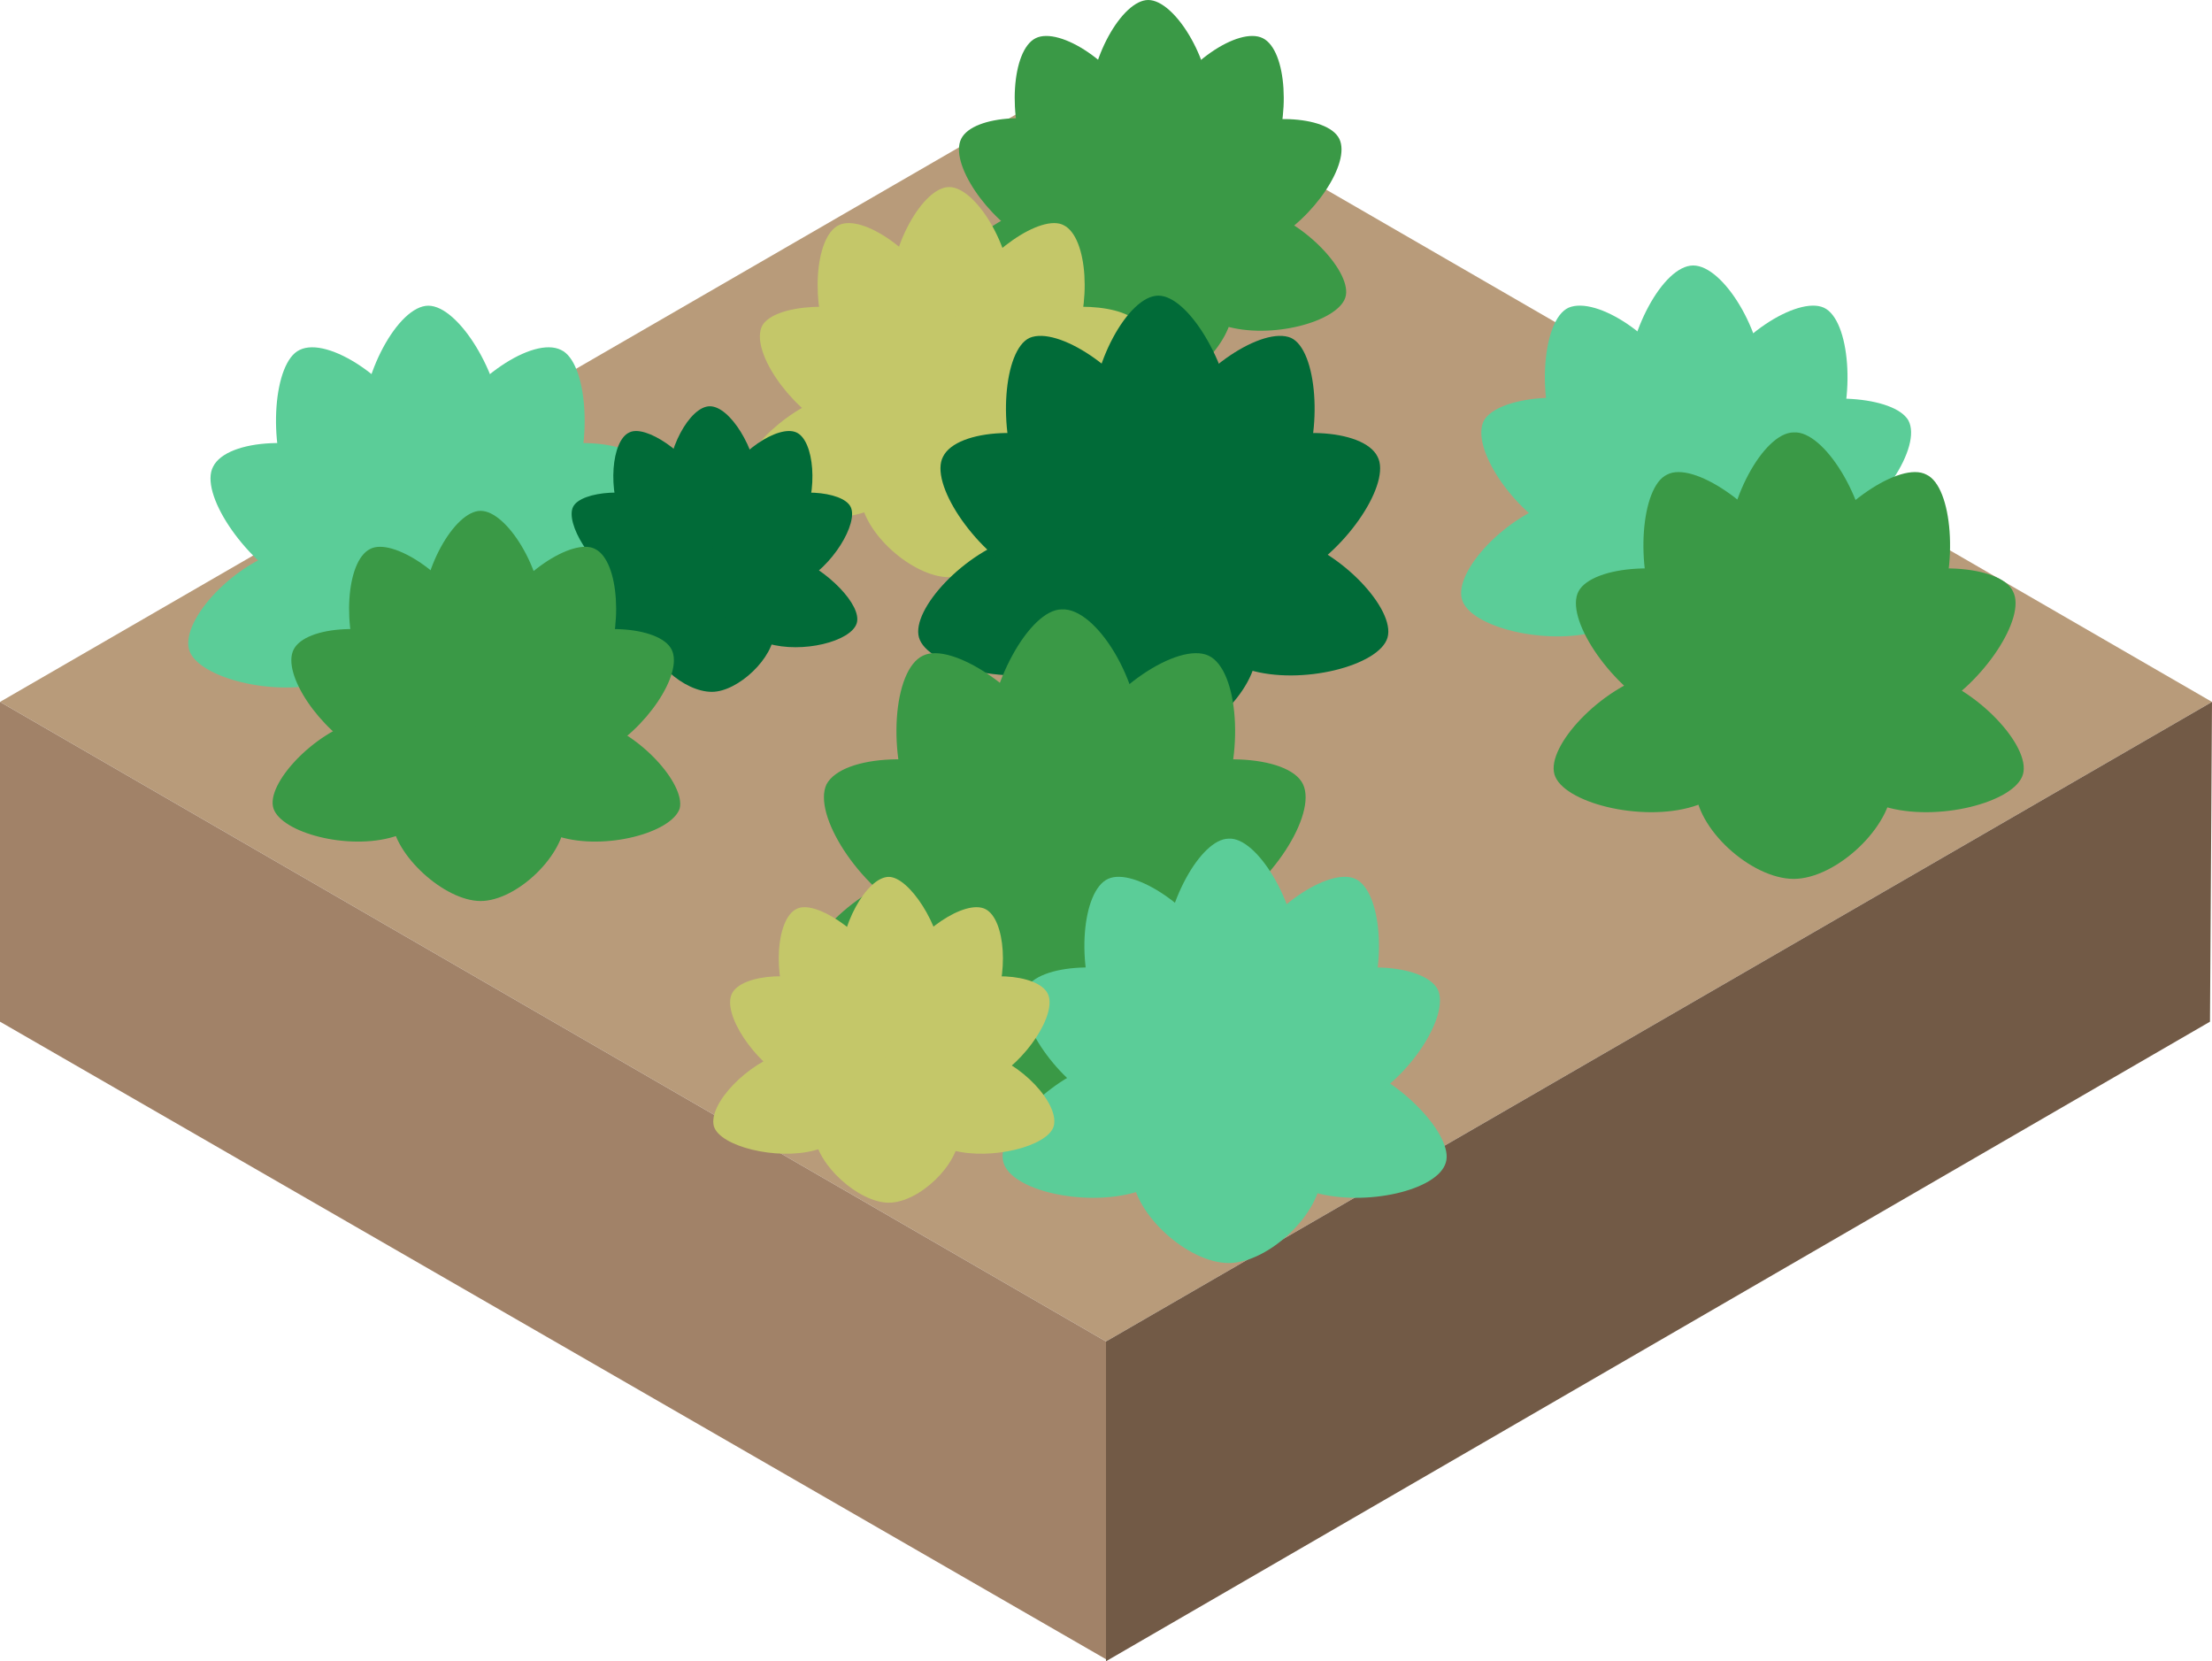 <?xml version="1.0" encoding="utf-8"?>
<!-- Generator: Adobe Illustrator 19.1.0, SVG Export Plug-In . SVG Version: 6.00 Build 0)  -->
<!DOCTYPE svg PUBLIC "-//W3C//DTD SVG 1.1//EN" "http://www.w3.org/Graphics/SVG/1.1/DTD/svg11.dtd">
<svg version="1.1" id="Layer_1" xmlns="http://www.w3.org/2000/svg" xmlns:xlink="http://www.w3.org/1999/xlink" x="0px" y="0px"
	 viewBox="-194 201 110 82.6" style="enable-background:new -194 201 110 82.6;" xml:space="preserve">
<style type="text/css">
	.st0{fill:#B89B7A;}
	.st1{fill:#A18268;}
	.st2{fill:#725A46;}
	.st3{fill:#3A9946;}
	.st4{fill:#5BCD98;}
	.st5{fill:#C4C769;}
	.st6{fill:#016B38;}
</style>
<g id="XMLID_106_">
	<g id="bg">
		<polygon id="XMLID_4_" class="st0" points="-84,235.9 -139,204.1 -194,235.9 -194,235.9 -139,267.7 -84,235.9 		"/>
		<polygon id="XMLID_3_" class="st1" points="-194,235.9 -194,251.8 -139,283.5 -139,267.7 		"/>
		<polygon id="XMLID_2_" class="st2" points="-84.1,251.8 -84,235.9 -139,267.7 -139,283.5 -139,283.6 		"/>
	</g>
	<g id="XMLID_390_">
		<path id="XMLID_398_" class="st3" d="M-147.2,215.8c0.4,1.2,3.7,2.1,6,1.4c2.3-0.7,4.6-3.1,4.3-4.4c-0.4-1.2-3.7-2.1-6-1.4
			S-147.6,214.6-147.2,215.8z"/>
		<path id="XMLID_397_" class="st3" d="M-146.2,207.9c-0.6,1.2,1.3,4,3.4,5.1c2.1,1.1,5.5,0.9,6.1-0.3c0.6-1.2-1.3-4.1-3.4-5.1
			C-142.2,206.5-145.6,206.7-146.2,207.9z"/>
		<path id="XMLID_396_" class="st3" d="M-136.9,201c-1.3,0-3,3-2.9,5.4s1.8,5.3,3.1,5.3c1.3,0,3-3,2.9-5.4
			C-133.8,203.9-135.6,201-136.9,201z"/>
		<path id="XMLID_395_" class="st3" d="M-142.5,202.9c-1.2,0.6-1.4,4-0.4,6.1s3.9,4.1,5,3.5c1.2-0.6,1.5-4,0.4-6.1
			C-138.4,204.2-141.3,202.3-142.5,202.9z"/>
		<path id="XMLID_394_" class="st3" d="M-136.9,220.4c1.8,0,4.2-2.3,4.2-4.1c0-1.8-2.5-4-4.3-4c-1.8,0-4.3,2.3-4.3,4.1
			C-141.2,218.1-138.8,220.4-136.9,220.4z"/>
		<path id="XMLID_393_" class="st3" d="M-127.1,215.8c-0.4,1.2-3.7,2.1-6,1.4c-2.3-0.7-4.6-3.1-4.3-4.4c0.4-1.2,3.7-2.1,6-1.4
			C-129.1,212-126.7,214.6-127.1,215.8z"/>
		<path id="XMLID_392_" class="st3" d="M-127.4,207.9c0.6,1.2-1.3,4-3.4,5.1c-2.1,1.1-5.5,0.9-6.1-0.3c-0.6-1.2,1.3-4.1,3.4-5.1
			S-128,206.7-127.4,207.9z"/>
		<path id="XMLID_391_" class="st3" d="M-131.2,202.9c1.2,0.6,1.4,4,0.4,6.1s-3.8,4.1-5,3.5c-1.2-0.6-1.5-4-0.4-6.1
			C-135.2,204.2-132.4,202.3-131.2,202.9z"/>
	</g>
	<g id="XMLID_406_">
		<path id="XMLID_414_" class="st4" d="M-184.6,233.3c0.4,1.4,4.3,2.4,6.9,1.6c2.6-0.8,5.3-3.6,4.9-5c-0.4-1.4-4.3-2.4-6.9-1.6
			C-182.3,228.9-185,231.8-184.6,233.3z"/>
		<path id="XMLID_413_" class="st4" d="M-183.4,224.2c-0.7,1.3,1.5,4.6,3.9,5.9s6.4,1,7-0.3c0.7-1.3-1.5-4.7-3.9-5.9
			C-178.8,222.6-182.7,222.8-183.4,224.2z"/>
		<path id="XMLID_412_" class="st4" d="M-172.7,216.2c-1.5,0-3.4,3.5-3.3,6.2c0.1,2.7,2.1,6.1,3.6,6.1s3.4-3.5,3.4-6.2
			C-169.1,219.6-171.2,216.2-172.7,216.2z"/>
		<path id="XMLID_411_" class="st4" d="M-179.1,218.4c-1.3,0.6-1.6,4.6-0.5,7c1.2,2.5,4.4,4.7,5.8,4c1.3-0.6,1.7-4.6,0.5-7.1
			C-174.4,219.9-177.7,217.7-179.1,218.4z"/>
		<path id="XMLID_410_" class="st4" d="M-172.7,238.5c2.1,0,4.9-2.6,4.9-4.7c0-2.1-2.8-4.6-4.9-4.6c-2.1,0-4.9,2.6-4.9,4.7
			C-177.7,235.9-174.8,238.5-172.7,238.5z"/>
		<path id="XMLID_409_" class="st4" d="M-161.3,233.3c-0.4,1.4-4.3,2.4-6.9,1.6c-2.6-0.8-5.3-3.6-4.9-5c0.4-1.4,4.3-2.4,6.9-1.6
			C-163.6,228.9-160.9,231.8-161.3,233.3z"/>
		<path id="XMLID_408_" class="st4" d="M-161.8,224.2c0.7,1.3-1.5,4.6-3.9,5.9s-6.4,1-7-0.3c-0.7-1.3,1.5-4.7,3.9-5.9
			C-166.4,222.6-162.5,222.8-161.8,224.2z"/>
		<path id="XMLID_407_" class="st4" d="M-166.1,218.4c1.3,0.6,1.6,4.6,0.5,7c-1.2,2.5-4.4,4.7-5.8,4c-1.3-0.6-1.7-4.6-0.5-7.1
			C-170.7,219.9-167.5,217.7-166.1,218.4z"/>
	</g>
	<g id="XMLID_433_">
		<path id="XMLID_441_" class="st5" d="M-157.1,225.1c0.4,1.2,3.7,2.1,6,1.4c2.3-0.7,4.6-3.1,4.3-4.4c-0.4-1.2-3.7-2.1-6-1.4
			C-155.1,221.4-157.5,223.9-157.1,225.1z"/>
		<path id="XMLID_440_" class="st5" d="M-156.1,217.2c-0.6,1.2,1.3,4,3.4,5.1c2.1,1.1,5.5,0.9,6.1-0.3c0.6-1.2-1.3-4.1-3.4-5.1
			C-152,215.9-155.5,216.1-156.1,217.2z"/>
		<path id="XMLID_439_" class="st5" d="M-146.8,210.3c-1.3,0-3,3-2.9,5.4s1.8,5.3,3.1,5.3c1.3,0,3-3,2.9-5.4
			C-143.7,213.2-145.5,210.3-146.8,210.3z"/>
		<path id="XMLID_438_" class="st5" d="M-152.3,212.2c-1.2,0.6-1.4,4-0.4,6.1s3.9,4.1,5,3.5c1.2-0.6,1.5-4,0.4-6.1
			C-148.3,213.6-151.1,211.6-152.3,212.2z"/>
		<path id="XMLID_437_" class="st5" d="M-146.8,229.7c1.8,0,4.2-2.3,4.2-4.1c0-1.8-2.5-4-4.3-4c-1.8,0-4.3,2.3-4.3,4.1
			C-151.1,227.5-148.6,229.7-146.8,229.7z"/>
		<path id="XMLID_436_" class="st5" d="M-136.9,225.1c-0.4,1.2-3.7,2.1-6,1.4c-2.3-0.7-4.6-3.1-4.3-4.4c0.4-1.2,3.7-2.1,6-1.4
			C-138.9,221.4-136.5,223.9-136.9,225.1z"/>
		<path id="XMLID_435_" class="st5" d="M-137.3,217.2c0.6,1.2-1.3,4-3.4,5.1c-2.1,1.1-5.5,0.9-6.1-0.3c-0.6-1.2,1.3-4.1,3.4-5.1
			C-141.3,215.9-137.9,216.1-137.3,217.2z"/>
		<path id="XMLID_434_" class="st5" d="M-141.1,212.2c1.2,0.6,1.4,4,0.4,6.1c-1,2.1-3.9,4.1-5,3.5c-1.2-0.6-1.5-4-0.4-6.1
			C-145.1,213.6-142.2,211.6-141.1,212.2z"/>
	</g>
	<g id="XMLID_424_">
		<path id="XMLID_432_" class="st6" d="M-148.3,232.7c0.4,1.4,4.3,2.4,6.9,1.6s5.3-3.6,4.9-5c-0.4-1.4-4.3-2.4-6.9-1.6
			C-146,228.4-148.7,231.3-148.3,232.7z"/>
		<path id="XMLID_431_" class="st6" d="M-147.1,223.7c-0.7,1.3,1.5,4.6,3.9,5.9s6.4,1,7-0.3c0.7-1.3-1.5-4.7-3.9-5.9
			C-142.5,222.1-146.4,222.3-147.1,223.7z"/>
		<path id="XMLID_430_" class="st6" d="M-136.4,215.7c-1.5,0-3.4,3.5-3.3,6.2c0.1,2.7,2.1,6.1,3.6,6.1s3.4-3.5,3.4-6.2
			C-132.9,219.1-134.9,215.7-136.4,215.7z"/>
		<path id="XMLID_429_" class="st6" d="M-142.8,217.8c-1.3,0.6-1.6,4.6-0.5,7c1.2,2.5,4.4,4.7,5.8,4c1.3-0.6,1.7-4.6,0.5-7.1
			C-138.1,219.4-141.4,217.2-142.8,217.8z"/>
		<path id="XMLID_428_" class="st6" d="M-136.4,238c2.1,0,4.9-2.6,4.9-4.7c0-2.1-2.8-4.6-4.9-4.6c-2.1,0-4.9,2.6-4.9,4.7
			C-141.4,235.4-138.5,238-136.4,238z"/>
		<path id="XMLID_427_" class="st6" d="M-125,232.7c-0.4,1.4-4.3,2.4-6.9,1.6c-2.6-0.8-5.3-3.6-4.9-5c0.4-1.4,4.3-2.4,6.9-1.6
			C-127.3,228.4-124.6,231.3-125,232.7z"/>
		<path id="XMLID_426_" class="st6" d="M-125.5,223.7c0.7,1.3-1.5,4.6-3.9,5.9c-2.4,1.2-6.4,1-7-0.3c-0.7-1.3,1.5-4.7,3.9-5.9
			C-130.1,222.1-126.2,222.3-125.5,223.7z"/>
		<path id="XMLID_425_" class="st6" d="M-129.8,217.8c1.3,0.6,1.6,4.6,0.5,7c-1.2,2.5-4.4,4.7-5.8,4c-1.3-0.6-1.7-4.6-0.5-7.1
			C-134.5,219.4-131.2,217.2-129.8,217.8z"/>
	</g>
	<g id="XMLID_374_">
		<path id="XMLID_389_" class="st3" d="M-154.2,250c0.5,1.6,4.7,2.6,7.5,1.8c2.9-0.8,5.9-4,5.4-5.5c-0.5-1.6-4.7-2.6-7.5-1.8
			C-151.6,245.2-154.6,248.4-154.2,250z"/>
		<path id="XMLID_388_" class="st3" d="M-152.9,240c-0.7,1.5,1.6,5.1,4.3,6.5c2.7,1.4,7,1.1,7.7-0.3c0.7-1.5-1.6-5.1-4.2-6.5
			C-147.8,238.3-152.1,238.5-152.9,240z"/>
		<path id="XMLID_387_" class="st3" d="M-141.2,231.3c-1.6,0-3.7,3.8-3.7,6.8c0.1,3,2.3,6.7,3.9,6.7c1.6,0,3.8-3.8,3.7-6.8
			C-137.2,234.9-139.5,231.2-141.2,231.3z"/>
		<path id="XMLID_386_" class="st3" d="M-148.1,233.6c-1.5,0.7-1.8,5-0.5,7.7c1.3,2.7,4.9,5.1,6.3,4.4c1.5-0.7,1.9-5,0.6-7.7
			C-143,235.3-146.7,232.9-148.1,233.6z"/>
		<path id="XMLID_385_" class="st3" d="M-141.1,255.7c2.3,0,5.4-2.9,5.3-5.1c0-2.3-3.1-5.1-5.4-5.1c-2.3,0-5.4,2.9-5.4,5.1
			C-146.6,252.9-143.4,255.7-141.1,255.7z"/>
		<path id="XMLID_384_" class="st3" d="M-128.7,250c-0.5,1.6-4.7,2.6-7.5,1.8c-2.9-0.8-5.9-4-5.4-5.5c0.5-1.6,4.7-2.6,7.5-1.8
			C-131.2,245.2-128.2,248.4-128.7,250z"/>
		<path id="XMLID_383_" class="st3" d="M-129.2,240c0.7,1.5-1.6,5.1-4.3,6.5c-2.7,1.4-7,1.1-7.7-0.3c-0.7-1.5,1.6-5.1,4.2-6.5
			C-134.3,238.3-129.9,238.5-129.2,240z"/>
		<path id="XMLID_382_" class="st3" d="M-133.9,233.6c1.5,0.7,1.8,5,0.5,7.7c-1.3,2.7-4.9,5.1-6.3,4.4c-1.5-0.7-1.9-5-0.6-7.7
			C-139,235.3-135.4,232.9-133.9,233.6z"/>
	</g>
	<g id="XMLID_372_">
		<path id="XMLID_5_" class="st4" d="M-144.1,258.8c0.4,1.4,4,2.2,6.5,1.5c2.5-0.7,5.1-3.4,4.7-4.8c-0.4-1.4-4-2.3-6.5-1.6
			C-142,254.7-144.5,257.5-144.1,258.8z"/>
		<path id="XMLID_378_" class="st4" d="M-143,250.2c-0.6,1.3,1.4,4.4,3.7,5.6s6,1,6.7-0.3c0.6-1.3-1.4-4.4-3.7-5.6
			S-142.4,248.9-143,250.2z"/>
		<path id="XMLID_380_" class="st4" d="M-132.9,242.7c-1.4,0-3.2,3.3-3.2,5.9c0,2.6,2,5.8,3.4,5.8c1.4,0,3.3-3.3,3.2-5.9
			C-129.5,245.9-131.5,242.6-132.9,242.7z"/>
		<path id="XMLID_381_" class="st4" d="M-138.9,244.7c-1.3,0.6-1.6,4.3-0.5,6.7s4.2,4.4,5.5,3.8s1.6-4.4,0.5-6.7
			S-137.6,244.1-138.9,244.7z"/>
		<path id="XMLID_377_" class="st4" d="M-132.9,263.8c2,0,4.6-2.5,4.6-4.4c0-2-2.7-4.4-4.7-4.4c-2,0-4.7,2.5-4.7,4.4
			C-137.6,261.4-134.9,263.8-132.9,263.8z"/>
		<path id="XMLID_376_" class="st4" d="M-122.1,258.8c-0.4,1.4-4,2.2-6.5,1.5c-2.5-0.7-5.1-3.4-4.7-4.8c0.4-1.4,4-2.3,6.5-1.6
			C-124.3,254.7-121.7,257.5-122.1,258.8z"/>
		<path id="XMLID_375_" class="st4" d="M-122.5,250.2c0.6,1.3-1.4,4.4-3.7,5.6s-6,1-6.7-0.3c-0.6-1.3,1.4-4.4,3.7-5.6
			S-123.2,248.9-122.5,250.2z"/>
		<path id="XMLID_379_" class="st4" d="M-126.6,244.7c1.3,0.6,1.6,4.3,0.5,6.7s-4.2,4.4-5.5,3.8c-1.3-0.6-1.6-4.4-0.5-6.7
			C-131,246.2-127.9,244.1-126.6,244.7z"/>
	</g>
	<g id="XMLID_442_">
		<path id="XMLID_450_" class="st4" d="M-121.3,230.8c0.4,1.4,4.2,2.3,6.7,1.6s5.2-3.5,4.8-4.9s-4.2-2.3-6.7-1.6
			C-119.1,226.6-121.7,229.4-121.3,230.8z"/>
		<path id="XMLID_449_" class="st4" d="M-120.2,221.9c-0.7,1.3,1.4,4.5,3.8,5.7c2.4,1.2,6.2,1,6.9-0.3c0.7-1.3-1.4-4.6-3.8-5.8
			S-119.5,220.7-120.2,221.9z"/>
		<path id="XMLID_448_" class="st4" d="M-109.8,214.2c-1.5,0-3.3,3.4-3.3,6c0.1,2.6,2,5.9,3.5,5.9c1.5,0,3.4-3.4,3.3-6
			C-106.3,217.5-108.3,214.2-109.8,214.2z"/>
		<path id="XMLID_447_" class="st4" d="M-116,216.3c-1.3,0.6-1.6,4.5-0.5,6.9c1.1,2.4,4.3,4.6,5.6,3.9s1.6-4.5,0.5-6.9
			C-111.4,217.8-114.6,215.7-116,216.3z"/>
		<path id="XMLID_446_" class="st4" d="M-109.7,235.9c2.1,0,4.8-2.6,4.7-4.6s-2.8-4.5-4.8-4.5c-2.1,0-4.8,2.6-4.8,4.6
			C-114.6,233.4-111.8,235.9-109.7,235.9z"/>
		<path id="XMLID_445_" class="st4" d="M-98.7,230.8c-0.4,1.4-4.2,2.3-6.7,1.6s-5.2-3.5-4.8-4.9c0.4-1.4,4.2-2.3,6.7-1.6
			C-100.9,226.6-98.3,229.4-98.7,230.8z"/>
		<path id="XMLID_444_" class="st4" d="M-99.1,221.9c0.7,1.3-1.4,4.5-3.8,5.7c-2.4,1.2-6.2,1-6.9-0.3c-0.7-1.3,1.4-4.6,3.8-5.8
			C-103.6,220.4-99.8,220.7-99.1,221.9z"/>
		<path id="XMLID_443_" class="st4" d="M-103.3,216.3c1.3,0.6,1.6,4.5,0.5,6.9c-1.1,2.4-4.3,4.6-5.6,3.9s-1.6-4.5-0.5-6.9
			C-107.9,217.8-104.6,215.7-103.3,216.3z"/>
	</g>
	<g id="XMLID_371_">
		<path id="XMLID_405_" class="st3" d="M-116.7,239.5c0.4,1.4,4.3,2.4,6.9,1.6c2.6-0.8,5.3-3.6,4.9-5c-0.4-1.4-4.3-2.4-6.9-1.6
			C-114.4,235.2-117.1,238.1-116.7,239.5z"/>
		<path id="XMLID_404_" class="st3" d="M-115.5,230.4c-0.7,1.3,1.5,4.6,3.9,5.9s6.4,1,7-0.3c0.7-1.3-1.5-4.7-3.9-5.9
			C-110.8,228.8-114.8,229.1-115.5,230.4z"/>
		<path id="XMLID_403_" class="st3" d="M-104.8,222.5c-1.5,0-3.4,3.5-3.3,6.2c0.1,2.7,2.1,6.1,3.6,6.1c1.5,0,3.4-3.5,3.4-6.2
			C-101.2,225.8-103.3,222.4-104.8,222.5z"/>
		<path id="XMLID_402_" class="st3" d="M-111.1,224.6c-1.3,0.6-1.6,4.6-0.5,7c1.2,2.4,4.4,4.7,5.8,4c1.3-0.6,1.7-4.6,0.5-7.1
			C-106.5,226.2-109.8,223.9-111.1,224.6z"/>
		<path id="XMLID_401_" class="st3" d="M-104.8,244.7c2.1,0,4.9-2.6,4.9-4.7c0-2.1-2.8-4.6-4.9-4.6c-2.1,0-4.9,2.6-4.9,4.7
			S-106.9,244.7-104.8,244.7z"/>
		<path id="XMLID_400_" class="st3" d="M-93.4,239.5c-0.4,1.4-4.3,2.4-6.9,1.6c-2.6-0.8-5.3-3.6-4.9-5c0.4-1.4,4.3-2.4,6.9-1.6
			C-95.7,235.2-93,238.1-93.4,239.5z"/>
		<path id="XMLID_399_" class="st3" d="M-93.9,230.4c0.7,1.3-1.5,4.6-3.9,5.9s-6.4,1-7-0.3c-0.7-1.3,1.5-4.7,3.9-5.9
			C-98.5,228.8-94.5,229.1-93.9,230.4z"/>
		<path id="XMLID_373_" class="st3" d="M-98.2,224.6c1.3,0.6,1.6,4.6,0.5,7c-1.2,2.4-4.4,4.7-5.8,4c-1.3-0.6-1.7-4.6-0.5-7.1
			C-102.8,226.2-99.5,223.9-98.2,224.6z"/>
	</g>
	<g id="XMLID_6_">
		<path id="XMLID_14_" class="st5" d="M-158.5,257c0.3,1,3.1,1.7,5,1.2s3.9-2.6,3.6-3.7s-3.1-1.8-5-1.2
			C-156.8,253.8-158.8,255.9-158.5,257z"/>
		<path id="XMLID_13_" class="st5" d="M-157.6,250.4c-0.5,1,1.1,3.4,2.8,4.3c1.8,0.9,4.6,0.8,5.1-0.2c0.5-1-1.1-3.4-2.8-4.3
			C-154.2,249.2-157.1,249.4-157.6,250.4z"/>
		<path id="XMLID_12_" class="st5" d="M-149.8,244.6c-1.1,0-2.5,2.5-2.4,4.5c0,2,1.5,4.4,2.6,4.4c1.1,0,2.5-2.5,2.5-4.5
			C-147.2,247-148.8,244.6-149.8,244.6z"/>
		<path id="XMLID_11_" class="st5" d="M-154.4,246.2c-1,0.5-1.2,3.3-0.3,5.1c0.9,1.8,3.2,3.4,4.2,2.9c1-0.5,1.2-3.3,0.4-5.1
			C-151.1,247.3-153.5,245.7-154.4,246.2z"/>
		<path id="XMLID_10_" class="st5" d="M-149.8,260.8c1.5,0,3.5-1.9,3.5-3.4c0-1.5-2.1-3.4-3.6-3.4c-1.5,0-3.6,1.9-3.6,3.4
			C-153.4,258.9-151.3,260.8-149.8,260.8z"/>
		<path id="XMLID_9_" class="st5" d="M-141.6,257c-0.3,1-3.1,1.7-5,1.2s-3.9-2.6-3.6-3.7s3.1-1.8,5-1.2
			C-143.2,253.8-141.3,255.9-141.6,257z"/>
		<path id="XMLID_8_" class="st5" d="M-141.9,250.4c0.5,1-1.1,3.4-2.8,4.3c-1.8,0.9-4.6,0.8-5.1-0.2c-0.5-1,1.1-3.4,2.8-4.3
			C-145.3,249.2-142.4,249.4-141.9,250.4z"/>
		<path id="XMLID_7_" class="st5" d="M-145,246.2c1,0.5,1.2,3.3,0.3,5.1c-0.9,1.8-3.2,3.4-4.2,2.9s-1.2-3.3-0.4-5.1
			C-148.4,247.3-146,245.7-145,246.2z"/>
	</g>
	<g id="XMLID_15_">
		<path id="XMLID_23_" class="st6" d="M-166.2,232c0.3,0.9,2.7,1.5,4.4,1c1.7-0.5,3.4-2.3,3.1-3.2s-2.7-1.5-4.4-1.1
			C-164.8,229.3-166.5,231.1-166.2,232z"/>
		<path id="XMLID_22_" class="st6" d="M-165.5,226.2c-0.4,0.8,0.9,3,2.5,3.8s4.1,0.7,4.5-0.2c0.4-0.8-0.9-3-2.5-3.8
			C-162.5,225.2-165.1,225.4-165.5,226.2z"/>
		<path id="XMLID_21_" class="st6" d="M-158.7,221.2c-1,0-2.2,2.2-2.1,4c0,1.7,1.3,3.9,2.3,3.9c1,0,2.2-2.2,2.2-4
			C-156.4,223.3-157.7,221.2-158.7,221.2z"/>
		<path id="XMLID_20_" class="st6" d="M-162.7,222.5c-0.9,0.4-1.1,2.9-0.3,4.5c0.7,1.6,2.8,3,3.7,2.6c0.9-0.4,1.1-2.9,0.3-4.5
			C-159.8,223.5-161.9,222.1-162.7,222.5z"/>
		<path id="XMLID_19_" class="st6" d="M-158.6,235.4c1.3,0,3.1-1.7,3.1-3c0-1.3-1.8-3-3.1-2.9c-1.3,0-3.2,1.7-3.1,3
			C-161.8,233.8-160,235.4-158.6,235.4z"/>
		<path id="XMLID_18_" class="st6" d="M-151.4,232c-0.3,0.9-2.7,1.5-4.4,1c-1.7-0.5-3.4-2.3-3.1-3.2s2.7-1.5,4.4-1.1
			C-152.9,229.3-151.1,231.1-151.4,232z"/>
		<path id="XMLID_17_" class="st6" d="M-151.7,226.2c0.4,0.8-0.9,3-2.5,3.8s-4.1,0.7-4.5-0.2c-0.4-0.8,0.9-3,2.5-3.8
			C-154.6,225.2-152.1,225.4-151.7,226.2z"/>
		<path id="XMLID_16_" class="st6" d="M-154.4,222.5c0.9,0.4,1.1,2.9,0.3,4.5c-0.7,1.6-2.8,3-3.7,2.6c-0.9-0.4-1.1-2.9-0.3-4.5
			C-157.4,223.5-155.3,222.1-154.4,222.5z"/>
	</g>
	<g id="XMLID_415_">
		<path id="XMLID_423_" class="st3" d="M-180.4,241.2c0.4,1.2,3.7,2.1,6,1.4c2.3-0.7,4.6-3.1,4.3-4.4c-0.4-1.2-3.7-2.1-6-1.4
			C-178.4,237.4-180.8,240-180.4,241.2z"/>
		<path id="XMLID_422_" class="st3" d="M-179.4,233.3c-0.6,1.2,1.3,4,3.4,5.1s5.5,0.9,6.1-0.3c0.6-1.2-1.3-4.1-3.4-5.1
			C-175.4,231.9-178.8,232.1-179.4,233.3z"/>
		<path id="XMLID_421_" class="st3" d="M-170.1,226.4c-1.3,0-3,3-2.9,5.4s1.8,5.3,3.1,5.3c1.3,0,3-3,2.9-5.4
			C-167,229.3-168.8,226.4-170.1,226.4z"/>
		<path id="XMLID_420_" class="st3" d="M-175.6,228.3c-1.2,0.6-1.4,4-0.4,6.1c1,2.1,3.9,4.1,5,3.5c1.2-0.6,1.5-4,0.4-6.1
			C-171.6,229.6-174.5,227.7-175.6,228.3z"/>
		<path id="XMLID_419_" class="st3" d="M-170.1,245.8c1.8,0,4.2-2.3,4.2-4.1c0-1.8-2.5-4-4.3-4c-1.8,0-4.3,2.3-4.3,4.1
			C-174.4,243.5-171.9,245.8-170.1,245.8z"/>
		<path id="XMLID_418_" class="st3" d="M-160.2,241.2c-0.4,1.2-3.7,2.1-6,1.4c-2.3-0.7-4.6-3.1-4.3-4.4c0.4-1.2,3.7-2.1,6-1.4
			C-162.2,237.4-159.9,240-160.2,241.2z"/>
		<path id="XMLID_417_" class="st3" d="M-160.6,233.3c0.6,1.2-1.3,4-3.4,5.1s-5.5,0.9-6.1-0.3c-0.6-1.2,1.3-4.1,3.4-5.1
			C-164.7,231.9-161.2,232.1-160.6,233.3z"/>
		<path id="XMLID_416_" class="st3" d="M-164.4,228.3c1.2,0.6,1.4,4,0.4,6.1c-1,2.1-3.9,4.1-5,3.5c-1.2-0.6-1.5-4-0.4-6.1
			C-168.4,229.6-165.5,227.7-164.4,228.3z"/>
	</g>
</g>
</svg>
